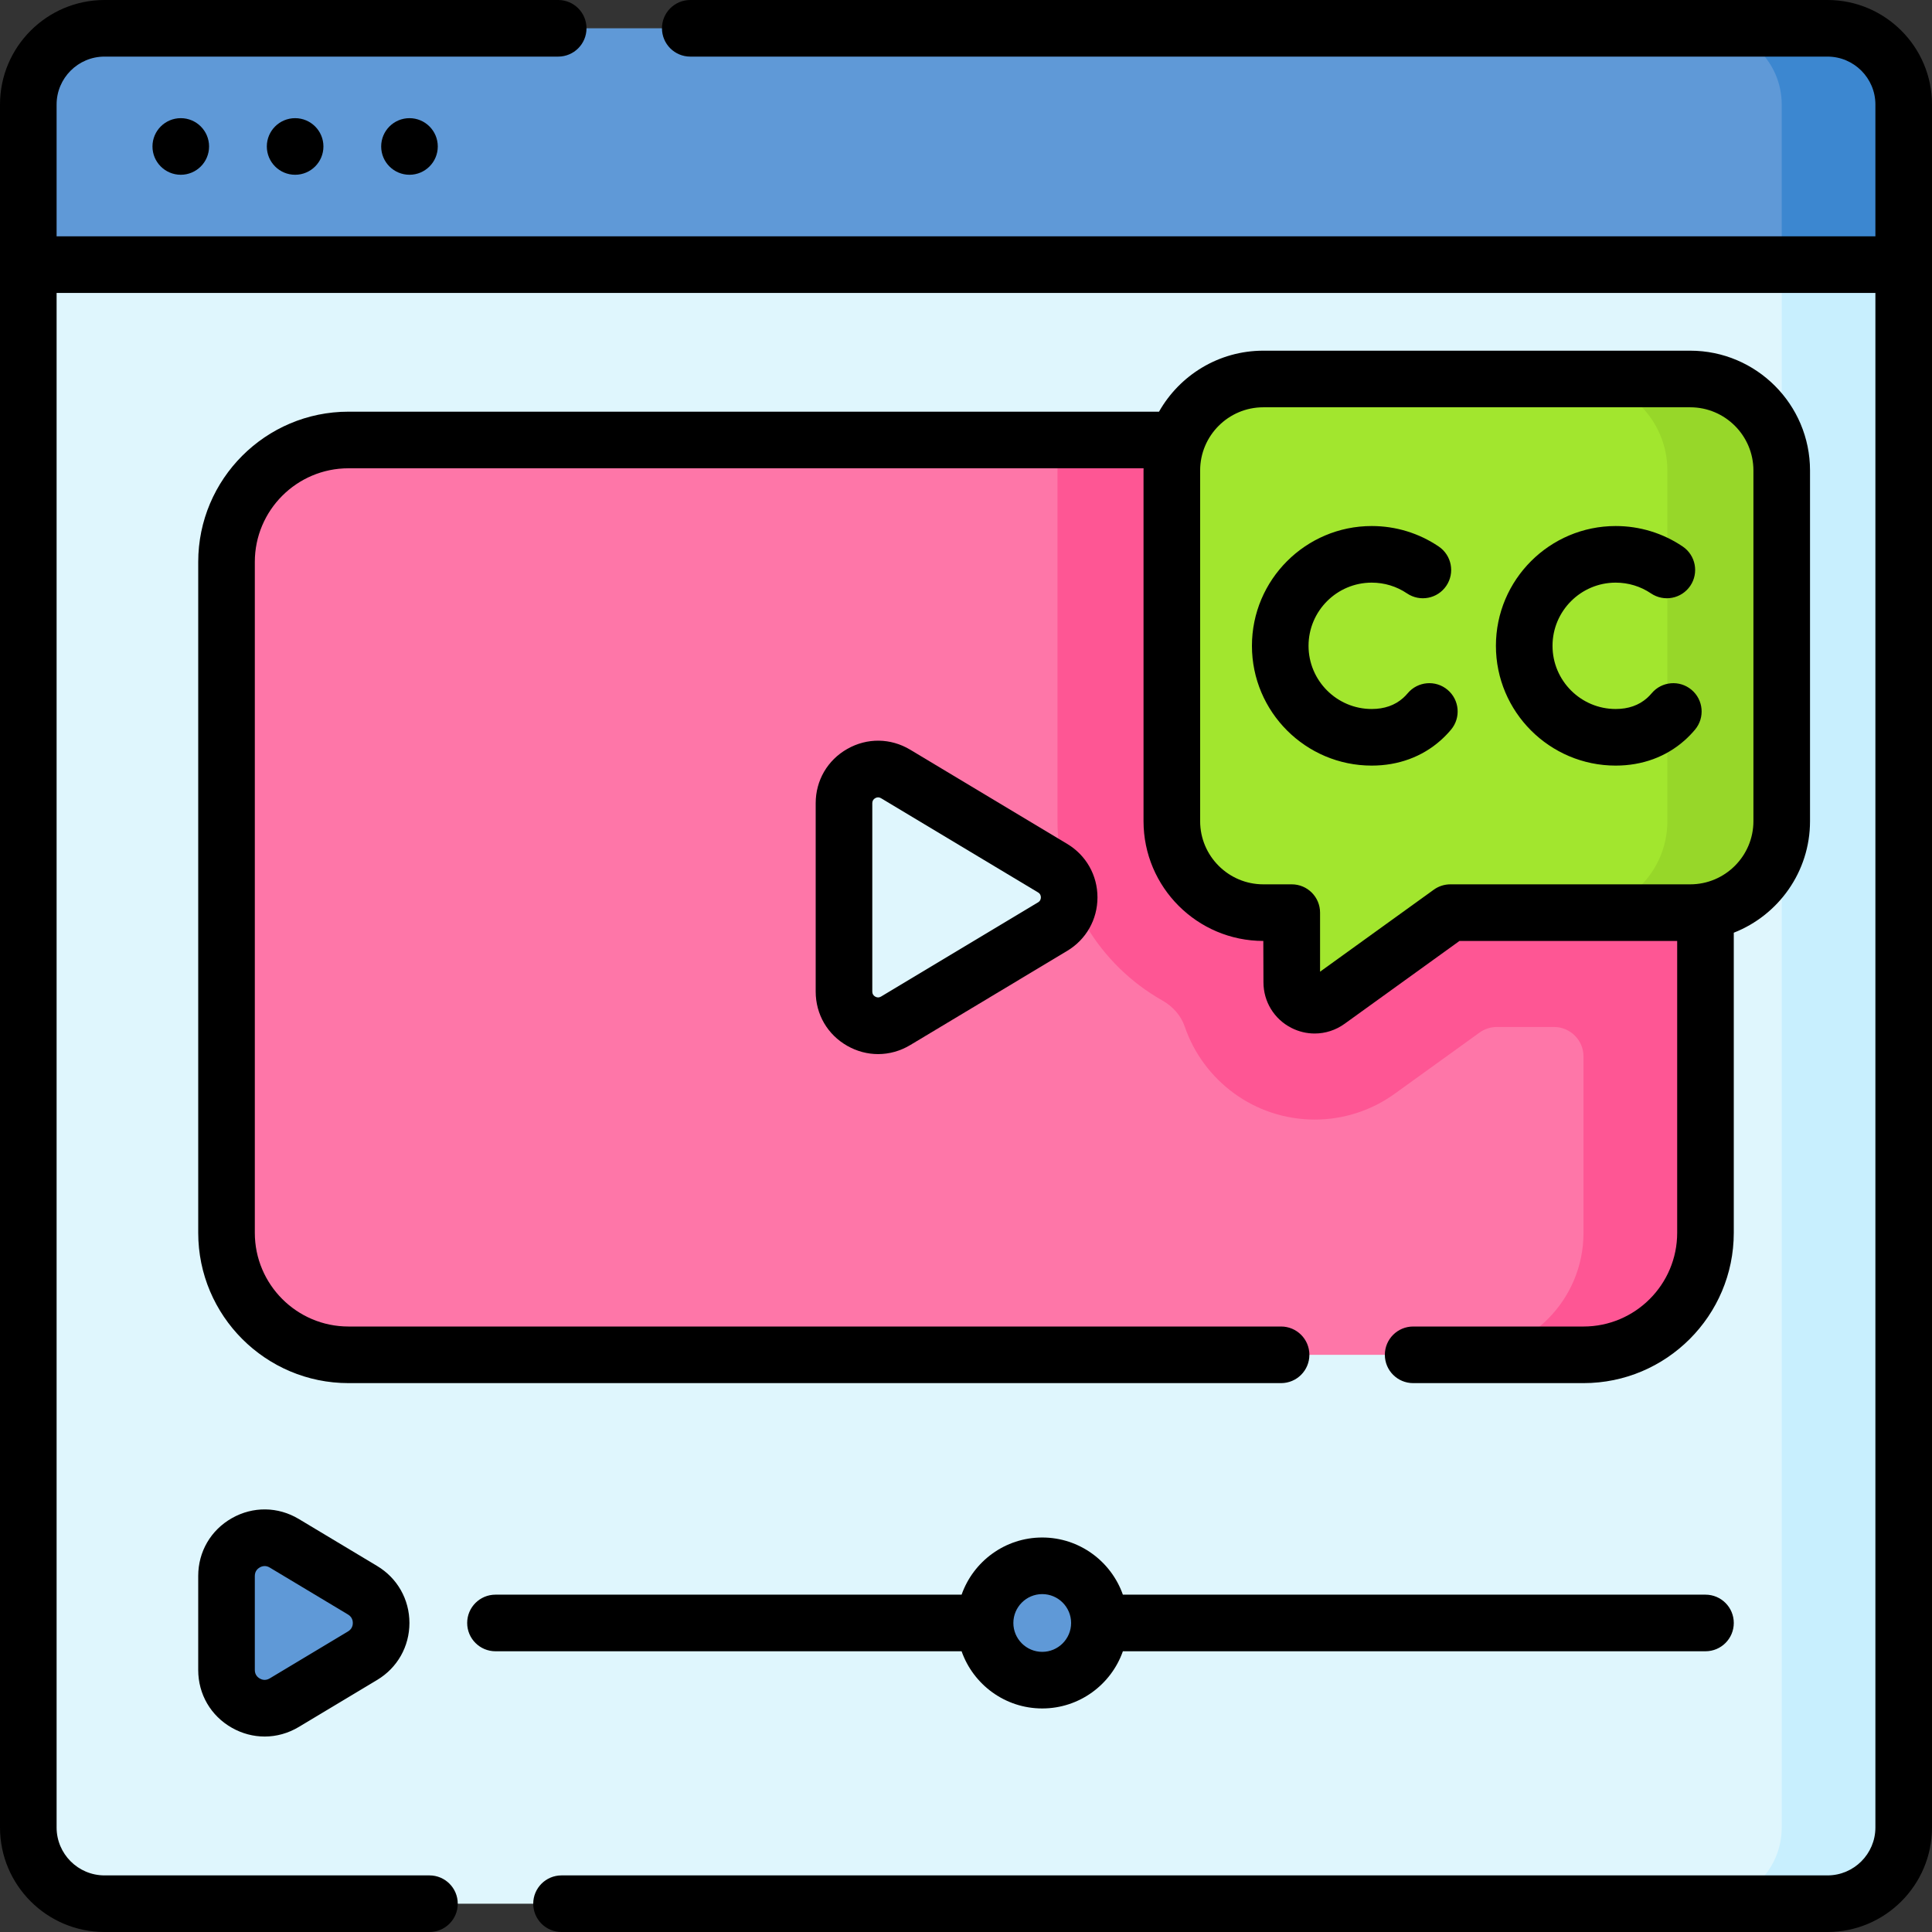 <svg xmlns="http://www.w3.org/2000/svg" id="Capa_1" height="512" viewBox="0 0 512 512" width="512"><rect x="0" y="0" width="512" height="512" fill="#333333" stroke="none"/><g><path d="m504.5 70.13h-497v-42.427c0-11.158 9.045-20.203 20.203-20.203h456.594c11.158 0 20.203 9.045 20.203 20.203z" fill="#5f99d7"></path><path d="m484.297 7.5h-32.325c11.158 0 20.203 9.045 20.203 20.203v42.427h32.325v-42.427c0-11.158-9.045-20.203-20.203-20.203z" fill="#3c87d0"></path><path d="m484.297 504.5h-456.594c-11.158 0-20.203-9.045-20.203-20.203v-414.167h497v414.167c0 11.158-9.045 20.203-20.203 20.203z" fill="#dff6fd"></path><path d="m472.175 70.13v414.167c0 11.158-9.045 20.203-20.203 20.203h32.325c11.158 0 20.203-9.045 20.203-20.203v-414.167z" fill="#c8effe"></path><path d="m419.646 359.037h-327.292c-17.853 0-32.325-14.473-32.325-32.325v-177.789c0-17.853 14.472-32.325 32.325-32.325h327.293c17.853 0 32.325 14.472 32.325 32.325v177.789c0 17.852-14.473 32.325-32.326 32.325z" fill="#fe76a8"></path><path d="m419.646 116.598h-138.8c-.393 2.638-.602 5.335-.602 8.081v92.935c0 20.365 11.219 38.16 27.8 47.529 2.732 1.544 4.913 3.956 5.929 6.924 4.898 14.312 18.487 24.629 34.442 24.629 7.658 0 15.004-2.378 21.247-6.879l22.436-16.177c1.333-.961 2.934-1.478 4.576-1.478h15.147c4.322 0 7.825 3.503 7.825 7.825v46.724c0 17.853-14.473 32.325-32.325 32.325h32.325c17.853 0 32.325-14.473 32.325-32.325v-177.788c.001-17.853-14.472-32.325-32.325-32.325z" fill="#fe5694"></path><g><path d="m223.665 262.782v-49.929c0-7.022 7.661-11.36 13.682-7.747l41.608 24.965c5.848 3.509 5.848 11.985 0 15.494l-41.608 24.964c-6.021 3.612-13.682-.725-13.682-7.747z" fill="#dff6fd"></path></g><path d="m60.028 442.569v-24.927c0-7.852 8.566-12.702 15.299-8.662l20.773 12.463c6.539 3.924 6.539 13.401 0 17.324l-20.772 12.463c-6.734 4.04-15.3-.809-15.3-8.661z" fill="#5f99d7"></path><circle cx="276.203" cy="430.105" fill="#5f99d7" r="15.152"></circle><path d="m447.931 100.435h-113.138c-13.39 0-24.244 10.854-24.244 24.244v92.935c0 13.39 10.854 24.244 24.244 24.244h7.539v18.462c0 4.942 5.597 7.807 9.606 4.916l32.423-23.379h63.57c13.39 0 24.244-10.854 24.244-24.244v-92.935c0-13.389-10.855-24.243-24.244-24.243z" fill="#a2e62e"></path><path d="m447.931 100.435h-30.305c13.39 0 24.244 10.854 24.244 24.244v92.935c0 13.39-10.854 24.244-24.244 24.244h30.305c13.39 0 24.244-10.854 24.244-24.244v-92.935c0-13.39-10.855-24.244-24.244-24.244z" fill="#97d729"></path><g><path d="m484.3 0h-301.371c-4.142 0-7.5 3.357-7.5 7.5s3.358 7.5 7.5 7.5h301.371c7.003 0 12.7 5.697 12.7 12.7v34.93h-482v-34.93c0-7.003 5.697-12.7 12.7-12.7h120.229c4.142 0 7.5-3.357 7.5-7.5s-3.358-7.5-7.5-7.5h-120.229c-15.274 0-27.7 12.426-27.7 27.7v456.6c0 15.274 12.426 27.7 27.7 27.7h86.11c4.142 0 7.5-3.357 7.5-7.5s-3.358-7.5-7.5-7.5h-86.11c-7.003 0-12.7-5.697-12.7-12.7v-406.67h482v406.67c0 7.003-5.697 12.7-12.7 12.7h-335.49c-4.142 0-7.5 3.357-7.5 7.5s3.358 7.5 7.5 7.5h335.49c15.274 0 27.7-12.426 27.7-27.7v-456.6c0-15.274-12.426-27.7-27.7-27.7z"></path><path d="m241.206 198.674c-5.176-3.104-11.401-3.184-16.653-.209-5.252 2.974-8.387 8.353-8.387 14.388v49.929c0 6.036 3.136 11.415 8.388 14.389 2.564 1.452 5.359 2.176 8.151 2.176 2.928 0 5.853-.797 8.501-2.386l41.607-24.966c5.026-3.016 8.027-8.315 8.027-14.178 0-5.861-3.001-11.161-8.027-14.178zm33.891 40.458-41.608 24.966c-.51.304-1.03.31-1.545.02-.517-.293-.778-.742-.778-1.336v-49.929c0-.594.262-1.043.778-1.335.252-.144.506-.215.759-.215.264 0 .526.078.786.234l41.608 24.964c.615.37.744.92.744 1.315 0 .397-.129.947-.744 1.316z"></path><path d="m347 359.04c0-4.143-3.357-7.5-7.5-7.5h-247.15c-13.686 0-24.82-11.139-24.82-24.83v-177.79c0-13.686 11.134-24.82 24.82-24.82h210.713c-.003.193-.015.385-.015.579v92.936c0 17.503 14.24 31.743 31.744 31.743l.038 10.963c0 5.115 2.829 9.741 7.383 12.071 1.961 1.004 4.078 1.499 6.188 1.499 2.788 0 5.56-.867 7.923-2.571l30.458-21.962h57.688v77.353c0 13.691-11.134 24.83-24.819 24.83h-45.151c-4.143 0-7.5 3.357-7.5 7.5s3.357 7.5 7.5 7.5h45.15c21.956 0 39.819-17.868 39.819-39.83v-79.533c11.813-4.627 20.205-16.13 20.205-29.563v-92.936c0-17.504-14.24-31.744-31.744-31.744h-113.137c-11.844 0-22.188 6.525-27.642 16.165h-214.801c-21.957 0-39.82 17.863-39.82 39.82v177.79c0 21.963 17.863 39.83 39.82 39.83h247.15c4.143 0 7.5-3.357 7.5-7.5zm-12.207-251.105h113.138c9.232 0 16.744 7.512 16.744 16.744v92.936c0 9.232-7.512 16.743-16.744 16.743h-63.57c-1.574 0-3.109.495-4.387 1.417l-30.143 21.734v-15.651c0-4.143-3.357-7.5-7.5-7.5h-7.538c-9.232 0-16.744-7.511-16.744-16.743v-92.936c0-9.233 7.512-16.744 16.744-16.744z"></path><path d="m79.186 402.549c-5.51-3.306-12.137-3.39-17.728-.225-5.591 3.166-8.93 8.892-8.93 15.317v24.927c0 6.426 3.338 12.151 8.93 15.317 2.729 1.545 5.705 2.316 8.677 2.316 3.117 0 6.23-.849 9.05-2.54l20.773-12.463c5.352-3.212 8.546-8.854 8.546-15.095 0-6.24-3.195-11.883-8.546-15.092zm13.055 29.787-20.773 12.464c-1.132.677-2.127.311-2.62.033-.493-.279-1.32-.944-1.32-2.265v-24.927c0-1.319.827-1.985 1.32-2.264.286-.162.74-.354 1.292-.354.4 0 .852.101 1.328.386l20.773 12.465c1.099.659 1.263 1.68 1.263 2.229 0 .552-.164 1.574-1.263 2.233z"></path><path d="m276.203 452.758c9.864 0 18.27-6.34 21.372-15.156h154.397c4.143 0 7.5-3.357 7.5-7.5s-3.357-7.5-7.5-7.5h-154.4c-3.104-8.812-11.509-15.148-21.369-15.148s-18.265 6.336-21.369 15.148h-123.528c-4.142 0-7.5 3.357-7.5 7.5s3.358 7.5 7.5 7.5h123.526c3.101 8.816 11.508 15.156 21.371 15.156zm0-30.305c4.22 0 7.652 3.433 7.652 7.652s-3.433 7.652-7.652 7.652-7.652-3.433-7.652-7.652 3.432-7.652 7.652-7.652z"></path><path d="m363.519 202.891c7.037 0 13.362-2.321 18.292-6.712.965-.859 1.883-1.806 2.728-2.813 2.662-3.174 2.247-7.904-.927-10.565-3.173-2.661-7.903-2.247-10.565.927-.379.451-.785.871-1.21 1.249-2.172 1.935-4.97 2.915-8.317 2.915-9.232 0-16.744-7.512-16.744-16.744s7.512-16.744 16.744-16.744c3.356 0 6.592.987 9.355 2.855 3.432 2.317 8.096 1.416 10.414-2.016 2.318-3.433 1.416-8.095-2.016-10.414-5.254-3.55-11.394-5.426-17.754-5.426-17.504 0-31.744 14.24-31.744 31.744s14.24 31.744 31.744 31.744z"></path><path d="m428.176 202.891c7.037 0 13.362-2.321 18.292-6.712.965-.859 1.883-1.806 2.728-2.813 2.662-3.174 2.247-7.904-.927-10.565s-7.903-2.247-10.565.927c-.379.451-.785.871-1.21 1.249-2.172 1.935-4.97 2.915-8.317 2.915-9.232 0-16.744-7.512-16.744-16.744s7.512-16.744 16.744-16.744c3.356 0 6.592.987 9.355 2.855 3.433 2.317 8.096 1.416 10.414-2.016 2.318-3.433 1.416-8.095-2.016-10.414-5.254-3.55-11.394-5.426-17.754-5.426-17.504 0-31.744 14.24-31.744 31.744s14.24 31.744 31.744 31.744z"></path></g><circle cx="47.907" cy="38.815" r="7.5"></circle><circle cx="78.211" cy="38.815" r="7.5"></circle><circle cx="108.516" cy="38.815" r="7.5"></circle></g></svg>
